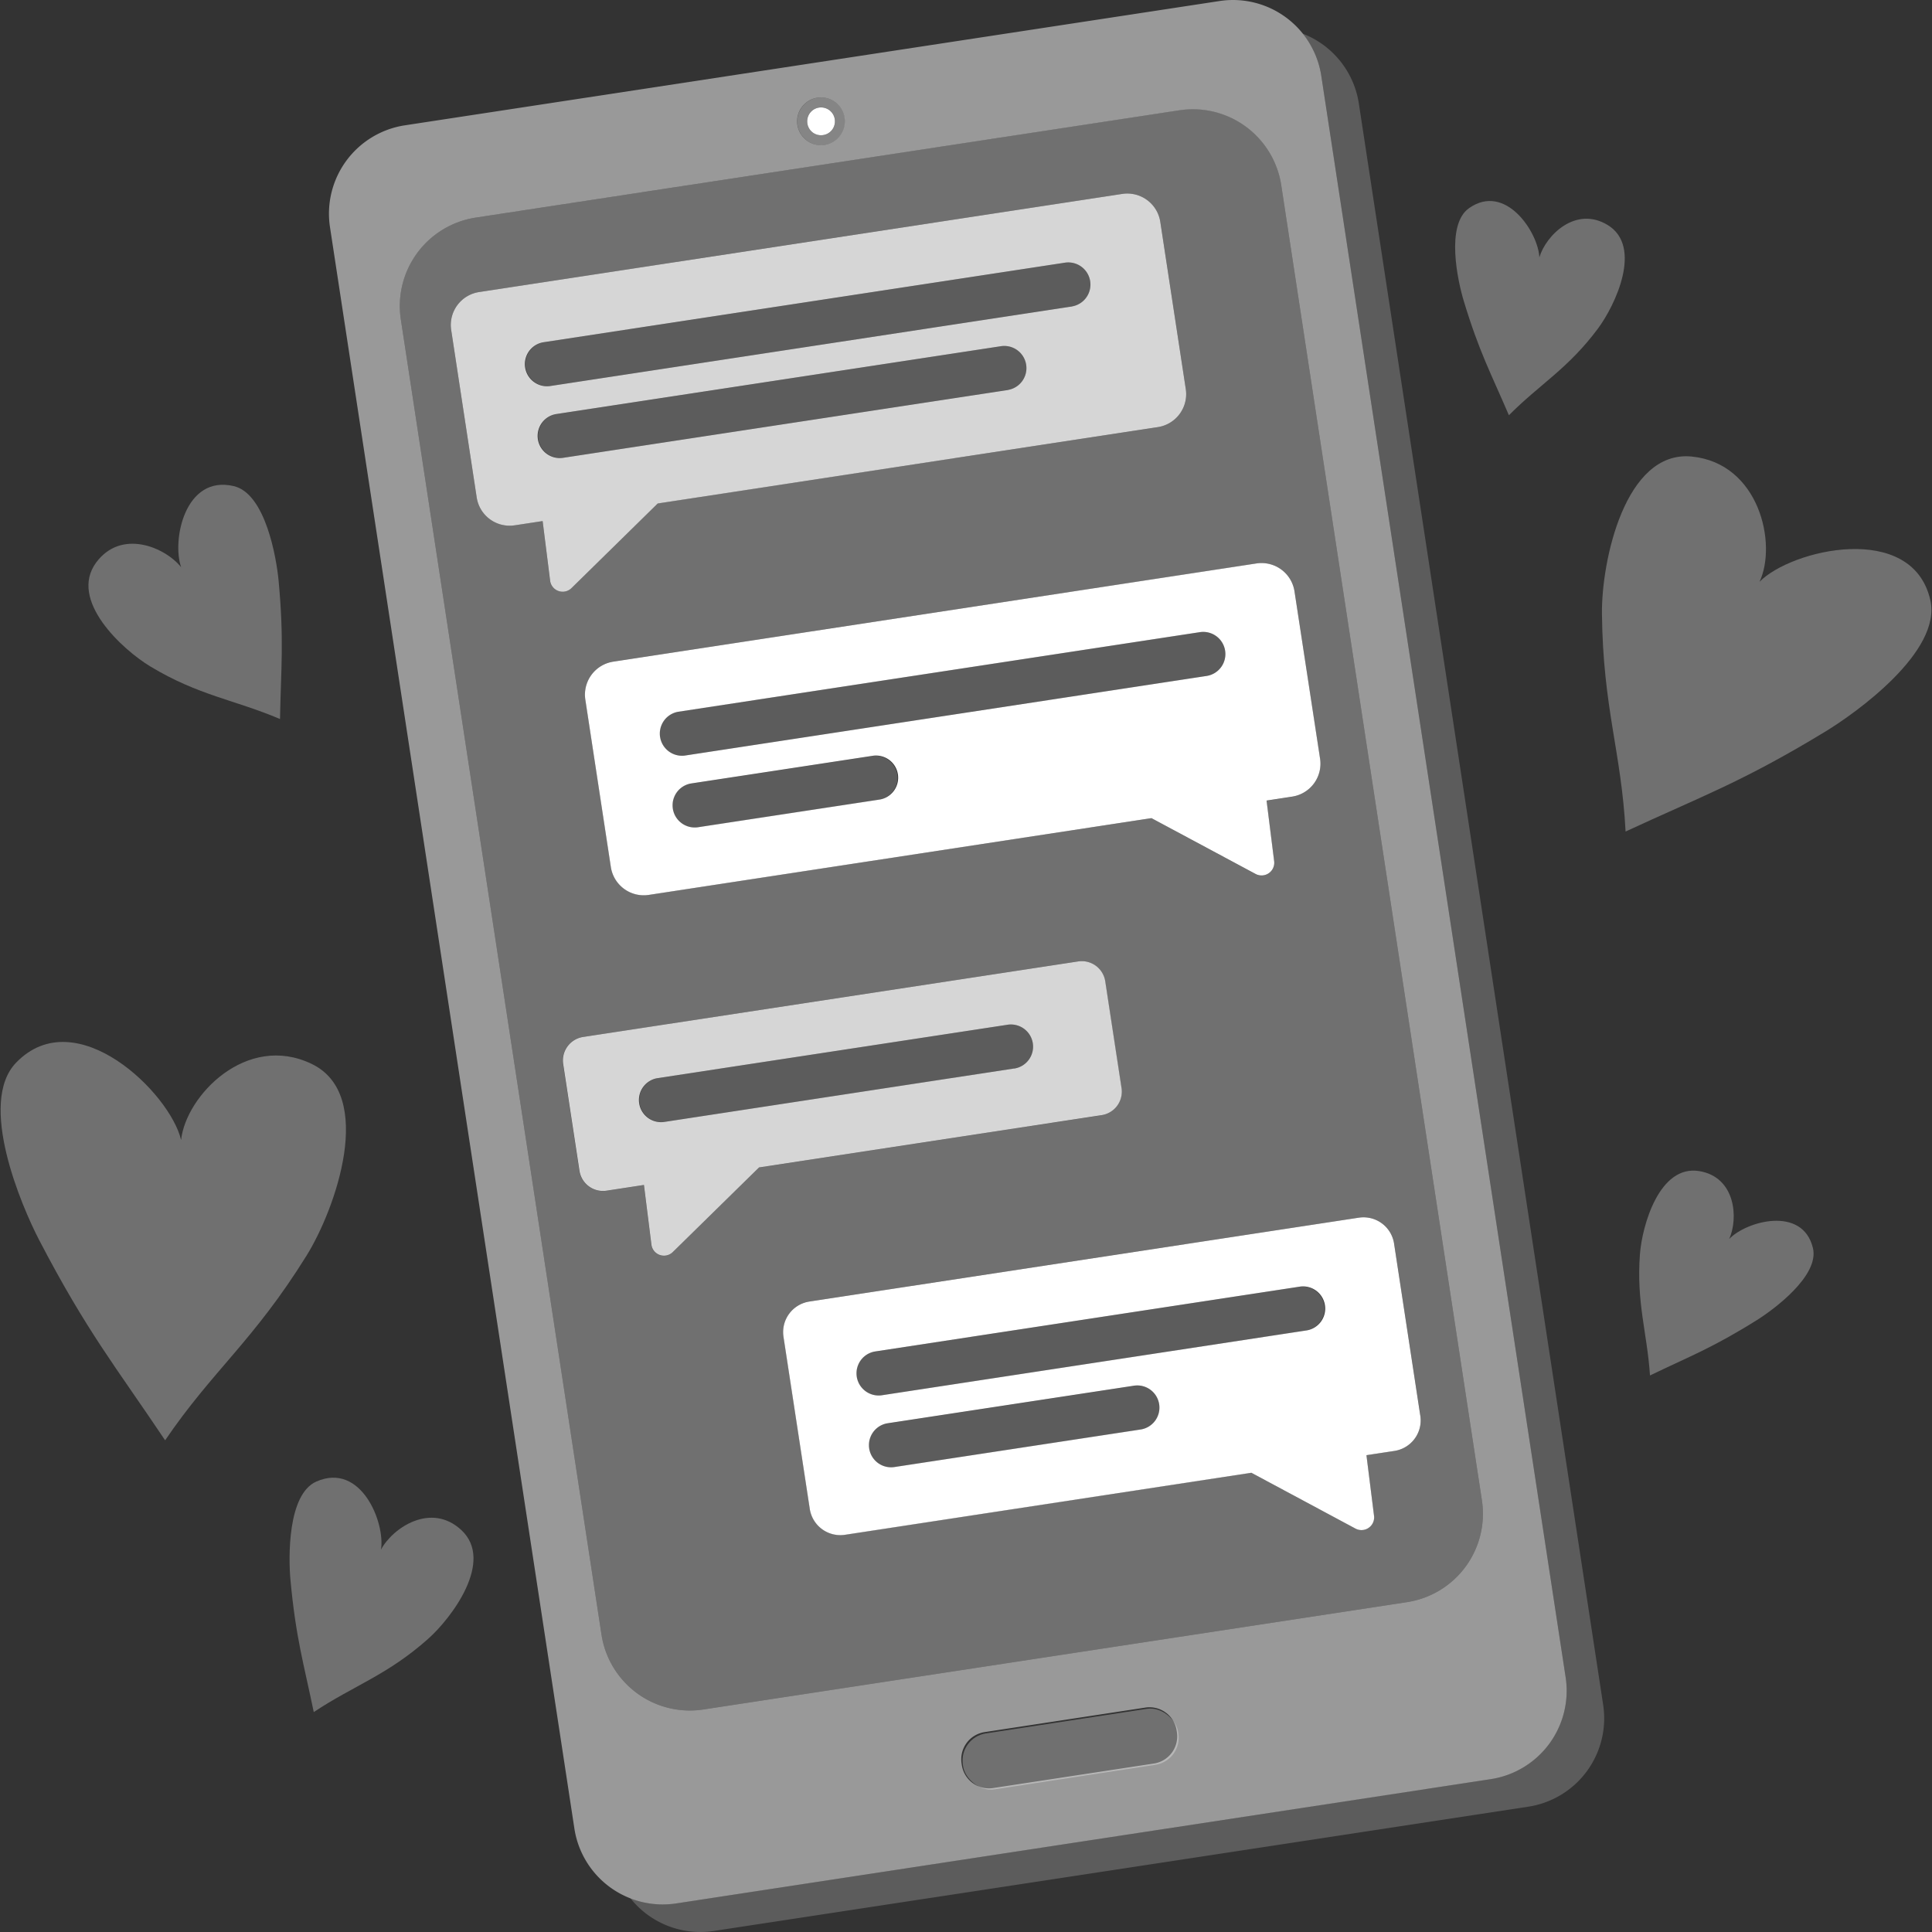 <svg viewBox="0 0 300 300" xmlns="http://www.w3.org/2000/svg"><rect x="0" y="0" width="300" height="300" fill="#333333" stroke="none"/><g fill="#fff"><g fill-rule="evenodd"><path d="m 184.13 60.43 l -3.96 -25.98 a 5.18 5.18 0 0 0 -5.9 -4.34 l -99.88 15.24 a 5.17 5.17 0 0 0 -4.33 5.89 l 3.96 25.99 a 5.17 5.17 0 0 0 5.89 4.34 h .01 l 4.34 -.66 1.16 9.25 a 1.96 1.96 0 0 0 3.32 1.16 l 13.39 -13.14 77.67 -11.86 a 5.18 5.18 0 0 0 4.33 -5.89 z m -27.62 .13 l -69.01 10.52 a 3.44 3.44 0 1 1 -1.04 -6.8 l 69.02 -10.53 a 3.44 3.44 0 0 1 1.04 6.8 z m 9.94 -12.97 l -80.93 12.34 a 3.44 3.44 0 1 1 -1.04 -6.8 l 80.94 -12.35 a 3.44 3.44 0 0 1 1.04 6.8 z" opacity=".8"/><path d="m 204.98 117.81 l -3.97 -25.98 a 5.18 5.18 0 0 0 -5.9 -4.34 l -99.88 15.25 a 5.18 5.18 0 0 0 -4.34 5.9 l 3.96 25.98 a 5.17 5.17 0 0 0 5.9 4.34 l 78.05 -11.92 16.17 8.67 a 1.97 1.97 0 0 0 2.88 -1.98 l -1.18 -9.42 3.97 -.61 a 5.17 5.17 0 0 0 4.34 -5.89 z m -68.49 6.36 l -28.15 4.29 a 3.44 3.44 0 0 1 -1.04 -6.8 l 28.15 -4.29 a 3.44 3.44 0 1 1 1.04 6.8 z m 50.81 -19.2 l -80.94 12.35 a 3.44 3.44 0 0 1 -1.04 -6.8 l 80.94 -12.35 a 3.44 3.44 0 1 1 1.04 6.8 z"/><path d="m 248.94 264.73 l -37.94 -248.66 a 13.86 13.86 0 0 0 -8.7 -10.84 13.81 13.81 0 0 1 2.87 6.55 l 37.94 248.66 a 13.88 13.88 0 0 1 -11.63 15.81 l -126.48 19.3 a 13.79 13.79 0 0 1 -7.11 -.79 13.86 13.86 0 0 0 12.94 5.08 l 126.49 -19.3 a 13.88 13.88 0 0 0 11.62 -15.81 z" opacity=".2"/><path d="m 230.11 232.97 l -31.16 -204.23 a 13.88 13.88 0 0 0 -15.81 -11.63 l -109.28 16.68 a 13.87 13.87 0 0 0 -11.62 15.81 l 31.16 204.23 a 13.88 13.88 0 0 0 15.81 11.62 l 109.28 -16.67 a 13.88 13.88 0 0 0 11.62 -15.81 z m -35 -145.47 a 5.18 5.18 0 0 1 5.9 4.33 l 3.96 25.98 a 5.17 5.17 0 0 1 -4.34 5.9 l -3.97 .61 1.18 9.42 a 1.97 1.97 0 0 1 -2.88 1.98 l -16.16 -8.68 -78.04 11.91 a 5.17 5.17 0 0 1 -5.9 -4.33 l -3.96 -25.99 a 5.18 5.18 0 0 1 4.33 -5.9 z m -109.7 2.66 l -1.15 -9.26 -4.34 .66 a 5.17 5.17 0 0 1 -5.9 -4.33 v -.01 l -3.96 -25.97 a 5.17 5.17 0 0 1 4.33 -5.9 l 99.88 -15.24 a 5.18 5.18 0 0 1 5.9 4.33 l 3.96 25.98 a 5.18 5.18 0 0 1 -4.33 5.9 l -77.67 11.85 -13.39 13.14 a 1.96 1.96 0 0 1 -3.33 -1.16 z m 19.06 104.26 a 1.96 1.96 0 0 1 -3.33 -1.16 l -1.16 -9.25 -5.81 .89 a 3.69 3.69 0 0 1 -4.21 -3.09 l -2.53 -16.58 a 3.69 3.69 0 0 1 3.09 -4.21 l 76.87 -11.73 a 3.69 3.69 0 0 1 4.21 3.09 l 2.53 16.58 a 3.69 3.69 0 0 1 -3.09 4.21 l -53.2 8.12 z m 112.04 30.87 l -4.34 .66 1.18 9.42 a 1.97 1.97 0 0 1 -2.88 1.98 l -16.17 -8.67 -63.08 9.62 a 4.8 4.8 0 0 1 -5.47 -4.02 v -.01 l -4.08 -26.71 a 4.8 4.8 0 0 1 4.02 -5.47 h .01 l 85.3 -13.01 a 4.8 4.8 0 0 1 5.47 4.02 v .01 l 4.08 26.71 a 4.8 4.8 0 0 1 -4.02 5.47 h -.01 z" opacity=".3"/></g><path d="m 85 59.97 a 3.44 3.44 0 0 1 -.51 -6.84 l 80.94 -12.35 a 3.44 3.44 0 0 1 1.04 6.8 l -80.95 12.35 a 3.47 3.47 0 0 1 -.52 .04 z" opacity=".2"/><path d="m 86.98 71.12 a 3.44 3.44 0 0 1 -.51 -6.84 l 69.02 -10.53 a 3.44 3.44 0 0 1 1.04 6.8 l -69.03 10.53 a 3.39 3.39 0 0 1 -.52 .04 z" opacity=".2"/><path d="m 105.84 117.35 a 3.44 3.44 0 0 1 -.51 -6.84 l 80.93 -12.34 a 3.44 3.44 0 1 1 1.04 6.8 l -80.94 12.35 a 3.39 3.39 0 0 1 -.52 .03 z" opacity=".2"/><path d="m 107.82 128.51 a 3.44 3.44 0 0 1 -.51 -6.84 l 28.15 -4.29 a 3.44 3.44 0 0 1 1.04 6.8 l -28.15 4.29 a 3.39 3.39 0 0 1 -.53 .04 z" opacity=".2"/><path d="m 220.54 219.81 l -4.07 -26.71 a 4.8 4.8 0 0 0 -5.47 -4.02 h -.01 l -85.3 13.02 a 4.8 4.8 0 0 0 -4.03 5.47 v .01 l 4.08 26.71 a 4.8 4.8 0 0 0 5.47 4.03 h .01 l 63.09 -9.63 16.17 8.67 a 1.97 1.97 0 0 0 2.88 -1.98 l -1.18 -9.42 4.34 -.66 a 4.8 4.8 0 0 0 4.03 -5.46 z m -43.48 2.17 l -38.23 5.83 a 3.44 3.44 0 0 1 -1.04 -6.8 l 38.23 -5.83 a 3.44 3.44 0 1 1 1.04 6.8 z m 25.74 -15.38 l -65.9 10.06 a 3.44 3.44 0 0 1 -1.04 -6.8 l 65.9 -10.06 a 3.44 3.44 0 1 1 1.04 6.8 z" fill-rule="evenodd"/><path d="m 174.15 168.96 l -2.53 -16.58 a 3.69 3.69 0 0 0 -4.21 -3.09 l -76.87 11.73 a 3.69 3.69 0 0 0 -3.09 4.2 l 2.53 16.58 a 3.69 3.69 0 0 0 4.2 3.09 l 5.81 -.89 1.16 9.25 a 1.96 1.96 0 0 0 3.33 1.16 l 13.38 -13.13 53.2 -8.12 a 3.69 3.69 0 0 0 3.09 -4.2 z m -16.7 -3.04 l -54.22 8.28 a 3.44 3.44 0 1 1 -1.04 -6.8 l 54.21 -8.27 a 3.44 3.44 0 1 1 1.04 6.8 z" fill-rule="evenodd" opacity=".8"/><path d="m 102.71 174.24 a 3.44 3.44 0 0 1 -.52 -6.84 l 54.21 -8.27 a 3.44 3.44 0 1 1 1.04 6.8 l -54.21 8.27 a 3.5 3.5 0 0 1 -.52 .04 z" opacity=".2"/><path d="m 136.39 216.7 a 3.44 3.44 0 0 1 -.51 -6.84 l 65.9 -10.06 a 3.44 3.44 0 0 1 1.04 6.8 l -65.9 10.06 a 3.39 3.39 0 0 1 -.53 .04 z" opacity=".2"/><path d="m 138.32 227.86 a 3.44 3.44 0 0 1 -.52 -6.84 l 38.23 -5.83 a 3.44 3.44 0 1 1 1.04 6.8 l -38.23 5.83 a 3.38 3.38 0 0 1 -.52 .04 z" opacity=".2"/><path d="m 131.17 18.28 a 3.71 3.71 0 1 0 -3.11 4.23 3.71 3.71 0 0 0 3.11 -4.23 z m -3.35 2.69 a 2.16 2.16 0 1 1 1.81 -2.46 2.16 2.16 0 0 1 -1.81 2.47 z" fill-rule="evenodd" opacity=".4"/><path d="m 127.49 16.68 c 1.2 0 2.16 .97 2.16 2.16 0 1.2 -.96 2.16 -2.16 2.16 -1.19 0 -2.15 -.96 -2.15 -2.16 0 -1.19 .96 -2.16 2.15 -2.16 z"/><path d="m 243.11 260.44 l -37.94 -248.65 a 13.87 13.87 0 0 0 -15.8 -11.63 l -126.5 19.3 a 13.88 13.88 0 0 0 -11.63 15.81 l 37.95 248.66 a 13.88 13.88 0 0 0 15.81 11.63 l 126.49 -19.3 a 13.88 13.88 0 0 0 11.62 -15.82 z m -116.18 -245.27 a 3.71 3.71 0 1 1 -3.11 4.23 3.71 3.71 0 0 1 3.11 -4.23 z m 52.25 258.67 l -24.98 3.81 a 4.27 4.27 0 0 1 -4.85 -3.57 l -.04 -.27 a 4.27 4.27 0 0 1 3.57 -4.85 l 24.98 -3.81 a 4.27 4.27 0 0 1 4.85 3.57 l .04 .27 a 4.27 4.27 0 0 1 -3.57 4.85 z m 39.31 -25.06 l -109.28 16.67 a 13.88 13.88 0 0 1 -15.81 -11.62 l -31.16 -204.23 a 13.88 13.88 0 0 1 11.62 -15.81 l 109.28 -16.67 a 13.88 13.88 0 0 1 15.81 11.63 l 31.16 204.22 a 13.88 13.88 0 0 1 -11.62 15.81 z" fill-rule="evenodd" opacity=".5"/><rect height="8.79" opacity=".3" rx="4.26" transform="matrix(.989 -.151 .151 .989 -39.07 28.19)" width="33.8" x="149.25" y="267.09"/><path d="m 239.03 39.96 c -.17 -3.87 -5.26 -11.64 -10.93 -7.63 -3.68 2.61 -1.71 11.44 -.81 14.4 2.42 7.98 4.22 11.23 7.01 17.75 4.82 -4.85 9.18 -7.22 13.82 -13.45 2.66 -3.57 7.03 -12.72 1.52 -16.09 -4.96 -3.01 -9.58 1.58 -10.61 5.02 z" opacity=".3"/><path d="m 273.22 90.34 c 4.92 -5.03 23.72 -9.45 26.52 2.84 1.82 7.98 -11.54 17.53 -16.35 20.45 -12.93 7.85 -19.3 10.07 -30.97 15.49 -.65 -12.4 -3.51 -19.1 -3.67 -33.83 -.09 -8.08 3.55 -25.41 13.93 -24.4 10.49 1.03 13.31 13.55 10.54 19.45 z" opacity=".3"/><path d="m 59.16 240.62 c .67 -4.18 -3.08 -13.62 -10.03 -10.57 -4.51 1.98 -4.34 11.87 -4.03 15.25 .84 9.08 2.05 12.95 3.62 20.55 6.23 -4.14 11.41 -5.72 17.76 -11.37 3.64 -3.24 10.32 -12.08 5.16 -16.89 -4.66 -4.34 -10.61 -.43 -12.48 3.03 z" opacity=".3"/><path d="m 28.13 88.08 c -1.47 -4.11 .55 -14.38 8.16 -12.6 4.95 1.15 6.64 11.2 6.97 14.68 .87 9.35 .37 13.51 .22 21.49 -7.09 -3.01 -12.64 -3.64 -20.13 -8.16 -4.3 -2.59 -12.74 -10.28 -8.42 -16.14 3.89 -5.25 10.66 -2.42 13.2 .73 z" opacity=".3"/><path d="m 268.51 192.39 c 2.62 -2.76 11.39 -5.22 13 1.4 1.04 4.3 -6.1 9.56 -8.68 11.18 -6.93 4.34 -10.35 5.59 -16.62 8.61 -.45 -6.7 -2.13 -11.25 -1.56 -18.85 .33 -4.36 2.99 -13.94 9.24 -12.88 5.62 .95 6.07 7.33 4.62 10.54 z" opacity=".3"/><path d="m 28.12 177.02 c -1.69 -7.27 -16.31 -21.63 -25.61 -12.02 -6.04 6.24 .82 22.25 3.57 27.55 7.41 14.24 11.96 19.76 19.56 31.1 7.41 -10.89 13.7 -15.39 21.95 -28.66 4.53 -7.28 10.77 -25 .8 -29.79 -10.09 -4.86 -19.53 4.94 -20.27 11.82 z" opacity=".3"/></g></svg>